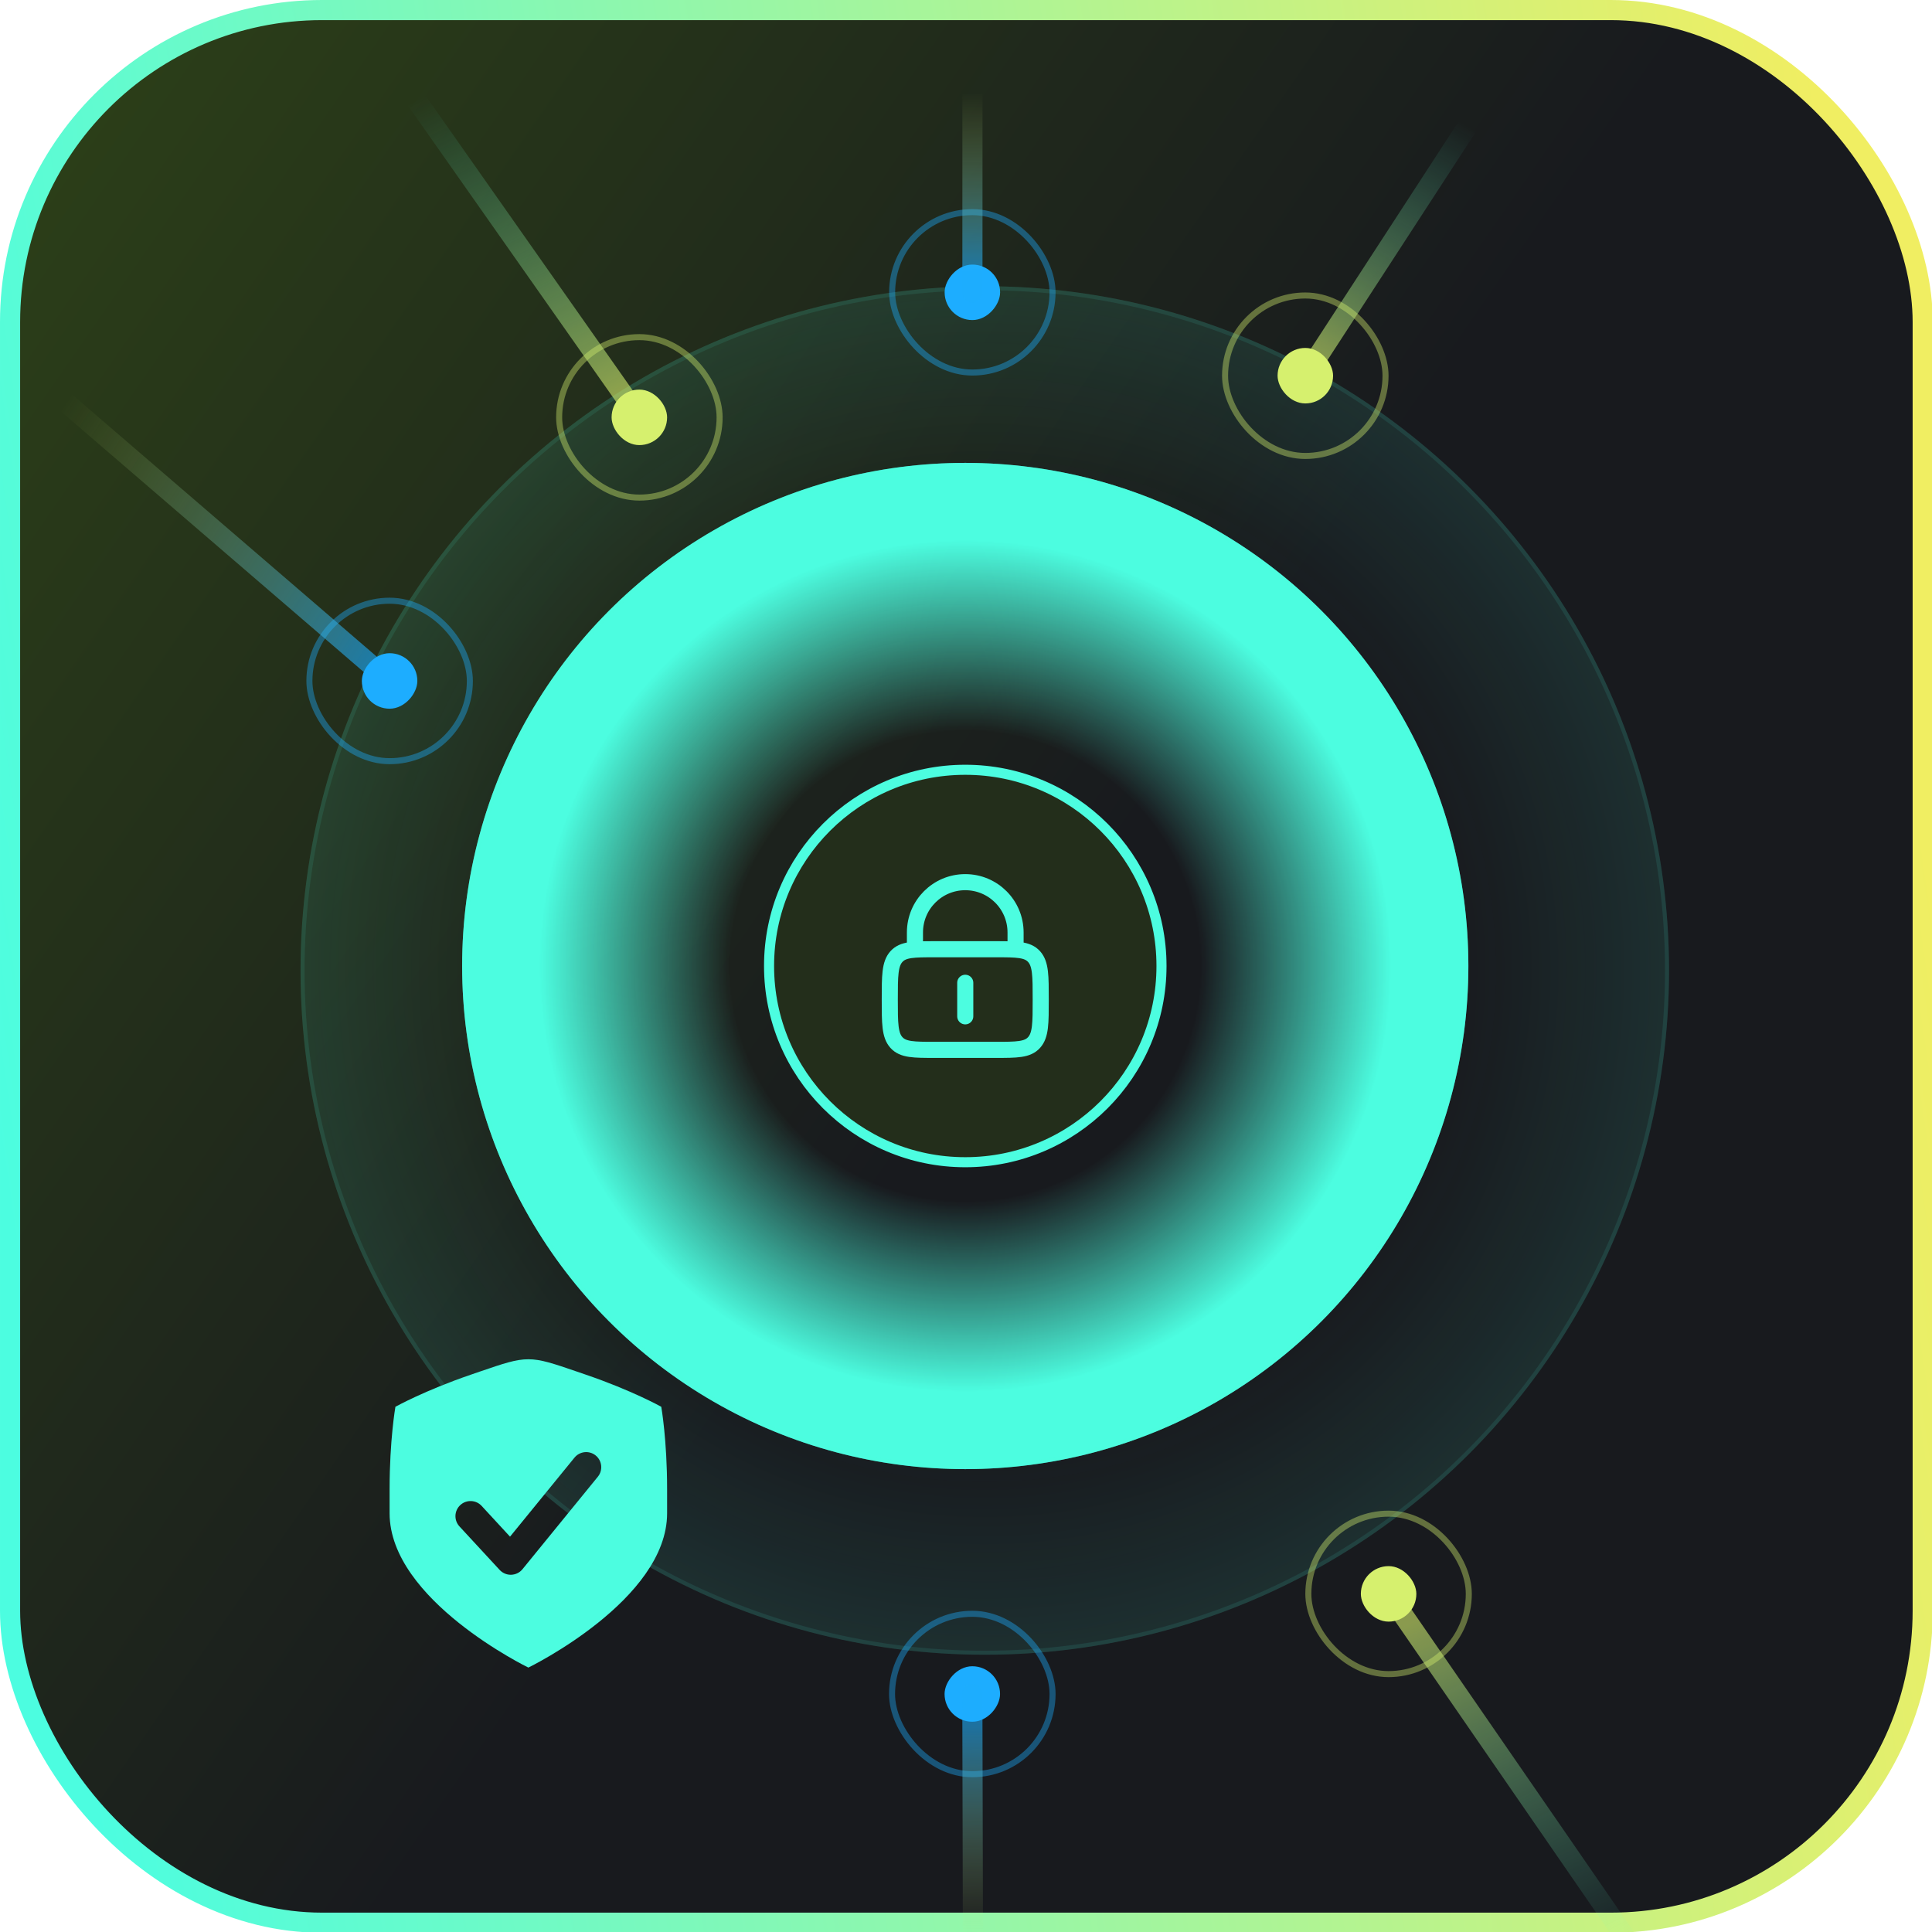 <svg width="96" height="96" viewBox="0 0 96 96" fill="none" xmlns="http://www.w3.org/2000/svg">
<g clip-path="url(#clip0_3480_9106)">
<rect x="0.5" y="0.5" width="95.038" height="95.038" rx="15.5" fill="url(#paint0_linear_3480_9106)" stroke="url(#paint1_linear_3480_9106)"/>
<g opacity="0.3">
<circle cx="48.934" cy="48.223" r="34" fill="url(#paint2_radial_3480_9106)" fill-opacity="0.32"/>
<circle cx="48.934" cy="48.223" r="33.9" stroke="#4CFDE0" stroke-opacity="0.4" stroke-width="0.2"/>
</g>
<g filter="url(#filter0_f_3480_9106)">
<circle cx="47.963" cy="48" r="25" fill="url(#paint3_radial_3480_9106)"/>
<circle cx="47.963" cy="48" r="24.9" stroke="#4CFDE0" stroke-opacity="0.4" stroke-width="0.2"/>
</g>
<path d="M47.964 38.25C53.349 38.25 57.714 42.615 57.714 48C57.714 53.385 53.349 57.75 47.964 57.75C42.579 57.75 38.214 53.385 38.214 48C38.214 42.615 42.579 38.25 47.964 38.25Z" fill="#232E1B" stroke="#4CFDE0" stroke-width="0.5"/>
<path d="M26.254 67.541C26.875 67.541 27.476 67.746 28.676 68.157L29.115 68.308C31.404 69.091 32.84 69.892 32.858 69.902C32.86 69.912 33.148 71.546 33.148 73.988V75.194C33.148 79.498 26.302 82.838 26.254 82.861C26.254 82.861 19.359 79.513 19.359 75.194V73.988C19.359 71.552 19.645 69.919 19.648 69.902C19.648 69.902 21.09 69.096 23.393 68.308L23.831 68.157C25.032 67.746 25.632 67.541 26.254 67.541ZM29.6 72.322C29.279 72.061 28.807 72.109 28.545 72.43L25.343 76.356L23.932 74.827C23.651 74.523 23.176 74.505 22.872 74.786C22.568 75.067 22.549 75.542 22.83 75.846L24.828 78.009C24.976 78.168 25.185 78.256 25.402 78.249C25.619 78.242 25.824 78.142 25.961 77.974L29.707 73.377C29.969 73.056 29.921 72.584 29.6 72.322Z" fill="#4CFDE0"/>
<rect opacity="0.4" x="15.374" y="29.849" width="7.973" height="7.973" rx="3.987" stroke="#1DADFF" stroke-width="0.3"/>
<path opacity="0.6" d="M74.635 3.635L64.862 18.669" stroke="url(#paint4_linear_3480_9106)" stroke-linecap="round"/>
<path opacity="0.6" d="M2.588 19.406L19.358 33.837" stroke="url(#paint5_linear_3480_9106)" stroke-linecap="round"/>
<rect width="2.757" height="2.757" rx="1.378" transform="matrix(1 4.66179e-09 -8.10801e-09 -1 46.938 15.904)" fill="#1DADFF"/>
<rect opacity="0.4" x="44.33" y="10.541" width="7.97" height="7.97" rx="3.985" stroke="#1DADFF" stroke-width="0.3"/>
<path opacity="0.6" d="M48.321 4.262L48.319 14.527" stroke="url(#paint6_linear_3480_9106)" stroke-linecap="round"/>
<rect width="2.757" height="2.757" rx="1.378" transform="matrix(-1 -3.48328e-08 -5.14966e-08 1 49.692 82.795)" fill="#1DADFF"/>
<rect opacity="0.4" x="52.301" y="88.159" width="7.976" height="7.97" rx="3.985" transform="rotate(-180 52.301 88.159)" stroke="#1DADFF" stroke-width="0.3"/>
<path opacity="0.6" d="M48.346 96.719L48.315 84.173" stroke="url(#paint7_linear_3480_9106)" stroke-linecap="round"/>
<path opacity="0.6" d="M19.588 3.406L31.769 20.738" stroke="url(#paint8_linear_3480_9106)" stroke-linecap="round"/>
<rect x="30.39" y="19.359" width="2.758" height="2.758" rx="1.379" fill="#D6F06E"/>
<rect opacity="0.4" x="27.784" y="16.752" width="7.973" height="7.973" rx="3.987" stroke="#D6F06E" stroke-width="0.3"/>
<path opacity="0.6" d="M82.785 99.193L68.997 79.2" stroke="url(#paint9_linear_3480_9106)" stroke-linecap="round"/>
<rect x="70.378" y="80.578" width="2.758" height="2.758" rx="1.379" transform="rotate(-180 70.378 80.578)" fill="#D6F06E"/>
<rect opacity="0.4" x="72.984" y="83.186" width="7.973" height="7.973" rx="3.987" transform="rotate(-180 72.984 83.186)" stroke="#D6F06E" stroke-width="0.3"/>
<rect opacity="0.4" x="60.873" y="14.683" width="7.973" height="7.973" rx="3.987" stroke="#D6F06E" stroke-width="0.3"/>
<rect x="63.482" y="17.289" width="2.758" height="2.758" rx="1.379" fill="#D6F06E"/>
<rect width="2.758" height="2.758" rx="1.379" transform="matrix(1 0 0 -1 17.98 35.215)" fill="#1DADFF"/>
<g clip-path="url(#clip1_3480_9106)">
<path d="M47.963 48.834V50.501M45.463 47.167V46.334C45.463 44.953 46.582 43.834 47.963 43.834C49.344 43.834 50.463 44.953 50.463 46.334V47.167M44.213 49.667C44.213 48.489 44.213 47.9 44.542 47.533C44.872 47.167 45.402 47.167 46.463 47.167H49.463C50.523 47.167 51.054 47.167 51.383 47.533C51.713 47.9 51.713 48.489 51.713 49.667C51.713 50.846 51.713 51.435 51.383 51.801C51.054 52.167 50.523 52.167 49.463 52.167H46.463C45.402 52.167 44.872 52.167 44.542 51.801C44.213 51.435 44.213 50.846 44.213 49.667Z" stroke="#4CFDE0" stroke-width="0.8" stroke-linecap="round"/>
</g>
</g>
<defs>
<filter id="filter0_f_3480_9106" x="15.963" y="16" width="64" height="64" filterUnits="userSpaceOnUse" color-interpolation-filters="sRGB">
<feFlood flood-opacity="0" result="BackgroundImageFix"/>
<feBlend mode="normal" in="SourceGraphic" in2="BackgroundImageFix" result="shape"/>
<feGaussianBlur stdDeviation="3.5" result="effect1_foregroundBlur_3480_9106"/>
</filter>
<linearGradient id="paint0_linear_3480_9106" x1="49.01" y1="52.145" x2="-51.71" y2="-17.796" gradientUnits="userSpaceOnUse">
<stop stop-color="#181A1E"/>
<stop offset="1" stop-color="#3D6013"/>
</linearGradient>
<linearGradient id="paint1_linear_3480_9106" x1="89.606" y1="-3.15133e-05" x2="-6.386" y2="13.993" gradientUnits="userSpaceOnUse">
<stop stop-color="#F0EE62"/>
<stop offset="1" stop-color="#4CFDE0"/>
</linearGradient>
<radialGradient id="paint2_radial_3480_9106" cx="0" cy="0" r="1" gradientUnits="userSpaceOnUse" gradientTransform="translate(48.934 48.223) scale(60.714 60.917)">
<stop offset="0.38" stop-color="#4CFDE0" stop-opacity="0"/>
<stop offset="0.558" stop-color="#4CFDE0"/>
</radialGradient>
<radialGradient id="paint3_radial_3480_9106" cx="0" cy="0" r="1" gradientUnits="userSpaceOnUse" gradientTransform="translate(47.963 48) scale(44.643 44.792)">
<stop offset="0.26" stop-color="#4CFDE0" stop-opacity="0"/>
<stop offset="0.471" stop-color="#4CFDE0"/>
</radialGradient>
<linearGradient id="paint4_linear_3480_9106" x1="72.518" y1="6.027" x2="65.578" y2="18.173" gradientUnits="userSpaceOnUse">
<stop stop-color="#4CFDE0" stop-opacity="0"/>
<stop offset="1" stop-color="#D6F06E"/>
</linearGradient>
<linearGradient id="paint5_linear_3480_9106" x1="2.266" y1="21.523" x2="18.643" y2="32.231" gradientUnits="userSpaceOnUse">
<stop stop-color="#DAF06B" stop-opacity="0"/>
<stop offset="1" stop-color="#1DADFE"/>
</linearGradient>
<linearGradient id="paint6_linear_3480_9106" x1="47.95" y1="4.607" x2="48.08" y2="13.473" gradientUnits="userSpaceOnUse">
<stop stop-color="#DAF06B" stop-opacity="0"/>
<stop offset="1" stop-color="#1DADFE"/>
</linearGradient>
<linearGradient id="paint7_linear_3480_9106" x1="48.716" y1="96.298" x2="48.557" y2="85.462" gradientUnits="userSpaceOnUse">
<stop stop-color="#DAF06B" stop-opacity="0"/>
<stop offset="1" stop-color="#1DADFE"/>
</linearGradient>
<linearGradient id="paint8_linear_3480_9106" x1="23.86" y1="3.39" x2="31.696" y2="19.061" gradientUnits="userSpaceOnUse">
<stop stop-color="#4CFDE0" stop-opacity="0"/>
<stop offset="1" stop-color="#D6F06E"/>
</linearGradient>
<linearGradient id="paint9_linear_3480_9106" x1="77.975" y1="98.687" x2="69.156" y2="81.049" gradientUnits="userSpaceOnUse">
<stop stop-color="#4CFDE0" stop-opacity="0"/>
<stop offset="1" stop-color="#D6F06E"/>
</linearGradient>
<clipPath id="clip0_3480_9106">
<rect width="96" height="96" fill="white"/>
</clipPath>
<clipPath id="clip1_3480_9106">
<rect width="10" height="10" fill="white" transform="translate(42.963 43)"/>
</clipPath>
</defs>
</svg>
